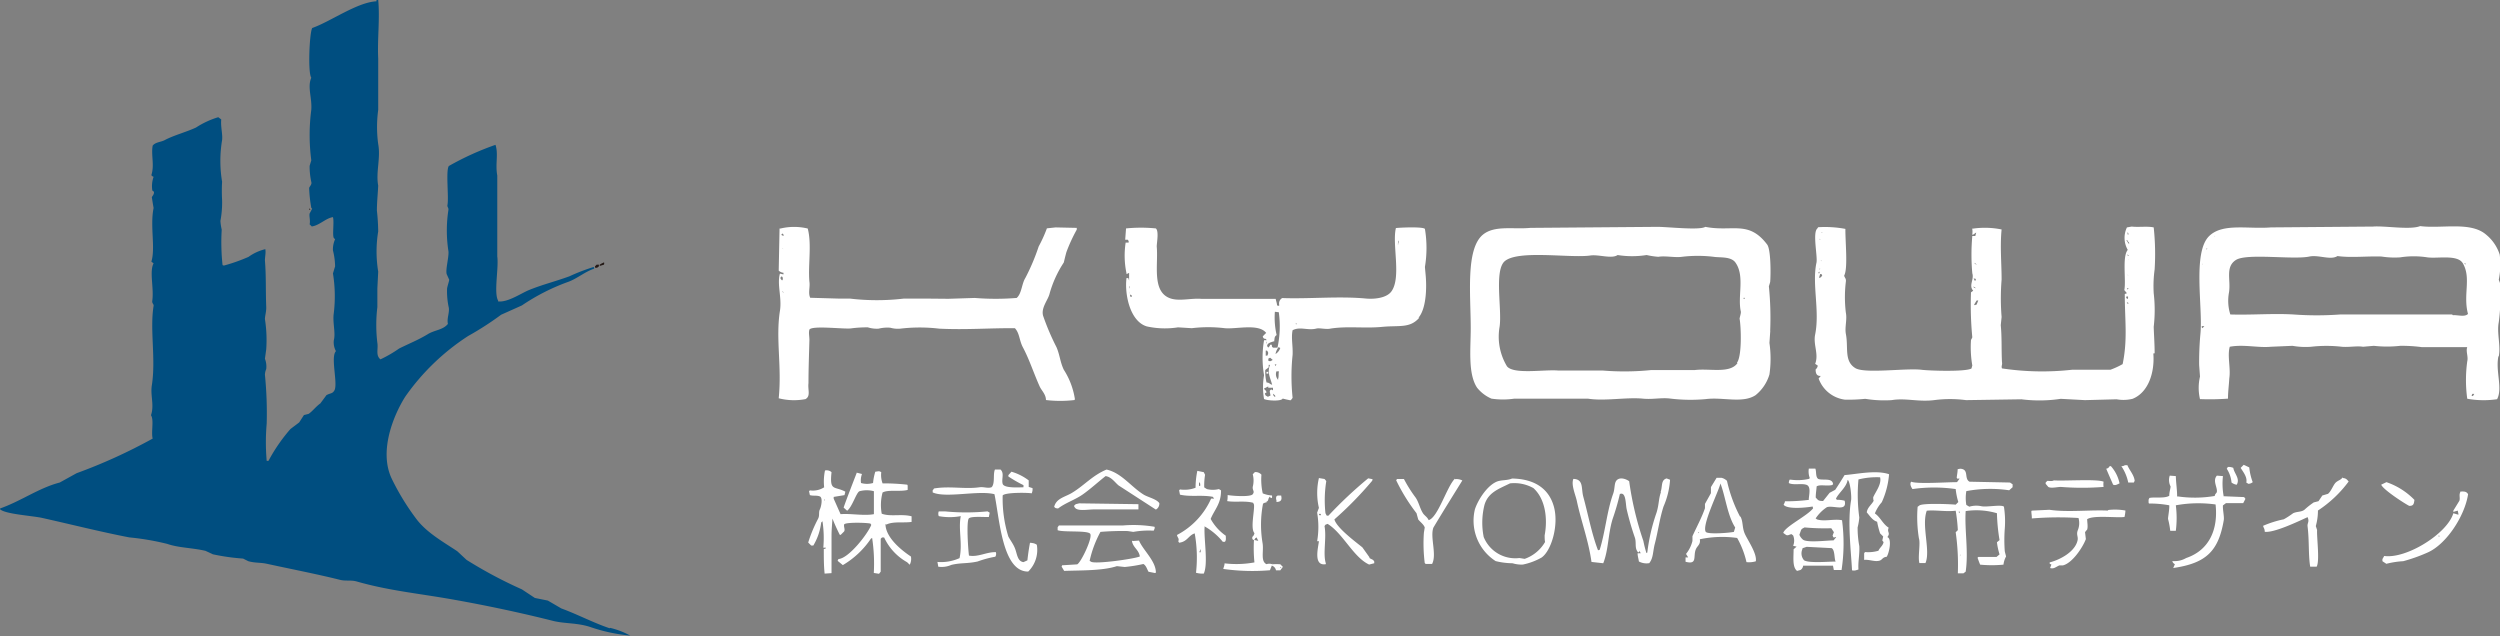 <svg id="レイヤー_1" data-name="レイヤー 1" xmlns="http://www.w3.org/2000/svg" viewBox="0 0 267.91 68.16"><rect x="0" y="0" width="267.91" height="68.16" fill="#808080" stroke="none"/><defs><style>.cls-1{fill:#004e80;}.cls-1,.cls-2,.cls-3{fill-rule:evenodd;}.cls-2{fill:#231815;}.cls-3,.cls-4{fill:#fff;}</style></defs><path class="cls-1" d="M65.34,67.33c-1.73-.58-3.42-1.48-5.19-2.13l-1.44-.84-1.39-.28-1.39-.92A47.83,47.83,0,0,1,50,60l-1-.93c-1.5-1-3.3-2-4.4-3.48A26,26,0,0,1,42,51.34c-1.46-3,.22-6.93,1.44-8.85A24.44,24.44,0,0,1,50.18,36a32.57,32.57,0,0,0,3.52-2.27l2.23-1a22.38,22.38,0,0,1,5-2.54c.9-.33,1.76-1.07,2.74-1.4v-.09l-.05-.09a21,21,0,0,0-2.6,1c-1.56.57-2.85.87-4.35,1.48-.86.36-2.26,1.33-3.29,1.21v-.09c-.48-.83.08-3.47-.09-4.73V18.81c-.23-1.22.14-2.28-.19-3.29a30.23,30.23,0,0,0-5,2.27c-.34.47,0,3.27-.14,4.13-.07.3.14.32.09.6a14.48,14.48,0,0,0,0,4.36c.1.55-.33,2-.18,2.5l.27.6c0,.1-.19.69-.23.93A8.24,8.24,0,0,0,48.1,33c.07.54-.23,1.15-.1,1.71-.52.66-1.44.65-2.17,1.11-1,.61-2,1-3.06,1.53a13.3,13.3,0,0,1-2,1.16c-.54-.44-.22-1.12-.33-1.76a15.91,15.91,0,0,1,0-3.84c0-.67,0-1.33,0-2l.09-1.8a13.26,13.26,0,0,1,0-4.31,22.23,22.23,0,0,0-.14-2.23c0-.89.1-1.79.14-2.68-.27-1.43.28-2.95,0-4.45a13.58,13.58,0,0,1,0-3.66c0-1.84,0-3.68,0-5.52-.1-2.13.19-4.14,0-6.3h-.19a1,1,0,0,1,0,.18C38.27.24,35.39,2.33,33.46,3c-.3.5-.48,4.83-.1,5.33-.44,1,.09,2.13,0,3.43a20.78,20.78,0,0,0,0,5.42l-.18.6a7.92,7.92,0,0,0,.18,1.72c.09.27-.2.49-.23.65a15.18,15.18,0,0,0,.23,2.13l.09.09-.27.51c-.07.29.1.74,0,1.16.08.08.16.15.23.23.84-.12,1.48-.88,2.27-1h0c.15.49-.08,1.87.09,2.23l.14.14a2.59,2.59,0,0,0-.23,1.2,7.2,7.2,0,0,1,.23,1.71c-.08.25-.15.5-.23.75a15.2,15.2,0,0,1,.09,4.26c-.15,1,.22,2.1,0,2.92A2,2,0,0,0,36,37.63c-.59.61.2,3.35-.14,4.16-.22.44-.46.31-.88.56l-.65.88c-.49.35-.8.8-1.25,1.12l-.51.13-.51.79-.93.7a18.11,18.11,0,0,0-2.36,3.42h-.19a23,23,0,0,1,0-4,41.59,41.59,0,0,0-.19-5.24,1.71,1.71,0,0,1,.14-.6,2.33,2.33,0,0,0-.14-1.11c.05-.32.09-.65.14-1a14.41,14.41,0,0,0-.14-3.25c0-.31.16-.81.14-1.29-.07-1.9,0-3.27-.14-5,0-.33.11-.85.05-1.11v-.09a5.11,5.11,0,0,0-1.81.83,19,19,0,0,1-2.64.93l-.14-.05a23,23,0,0,1-.09-3.8,6,6,0,0,1-.14-.93,10.67,10.67,0,0,0,.18-2.26,17.9,17.9,0,0,1,0-1.95,13.49,13.49,0,0,1,0-4.45c.08-.62-.17-1.45-.09-2.22l-.32-.24A9.28,9.28,0,0,0,21,13.67c-1.14.52-2.33.81-3.34,1.34-.43.23-1,.21-1.3.6-.18,1.05.21,2.07-.14,3.16a.48.48,0,0,0,.24.18,3,3,0,0,0-.14,1.44c0,.09.21.07.18.28s-.15.31-.23.46c.06.39.12.77.19,1.16-.4,1.95.22,4.28-.24,5.75l.24.18c-.47.87.05,2.66-.14,4-.05.31.17.35.14.56-.42,2.58.26,5.66-.19,8.52-.17,1.09.28,2.12-.09,3.2.34.5,0,1.81.18,2.5a57.44,57.44,0,0,1-8.15,3.71l-1.81,1c-2.21.57-4.17,2-6.39,2.78l0,.09c.6.53,3.5.69,4.54.93,3.09.69,6.25,1.49,9.31,2.08a27.69,27.69,0,0,1,4.08.7c1.2.42,2.66.41,4.08.74l.79.37a22.71,22.71,0,0,0,3.24.46l.56.28c.74.21,1.26.12,2,.28,2.56.56,5.36,1.1,7.79,1.71.65.17,1.21,0,1.85.19,3.5,1,6.7,1.28,10.42,1.95,3.43.61,7.08,1.38,10.61,2.27,1.26.31,2.54.19,3.94.64a18.1,18.1,0,0,0,4.31.93,8.48,8.48,0,0,0-2.17-.83"/><path class="cls-2" d="M33.13,22.33v.14h.14c-.08-.16,0,0-.14-.14"/><path class="cls-3" d="M267.78,38.18c.23-1.13-.23-2.5,0-3.66a21.29,21.29,0,0,0,.14-4.08c0-.15-.09-.31-.14-.46a8.32,8.32,0,0,0,.1-2.69,4.53,4.53,0,0,0-1.44-2.13c-1.66-1.46-4.77-.63-7.09-.93-1.06.43-3.77-.05-5.05.05l-10.94.09c-2.48.2-5.16-.49-6.62.93-1.8,1.76-.66,7.63-.93,10.43a33,33,0,0,0-.14,3.38l.09,1.25a5.28,5.28,0,0,0,0,2.41,26.93,26.93,0,0,0,3-.05c0-.72.1-1.45.14-2.17.17-1.1-.23-2.39.05-3.39,1.5-.28,3,.13,4.4,0l2.32-.1a8.05,8.05,0,0,0,2,.1,14.48,14.48,0,0,1,3.29,0c.73.07,1.62-.11,2.27,0l1.16-.1a12.74,12.74,0,0,0,2.83,0,16.1,16.1,0,0,1,2.31.14c1.74,0,3,0,4.87,0l0,0c-.17.46.13,1,0,1.53a14.7,14.7,0,0,0,0,4,9.85,9.85,0,0,0,3.2.05c.62-1.2-.19-3,.14-4.59m-31.69-9.91a.41.41,0,0,0-.05.09l0-.09Zm0,6.9-.1-.09v-.14l.19,0h.09l-.18.19m.41-8.39v-.14l.09.05-.09.09m.88-1.39,0-.09c.08.06,0,.05,0,.09m26.92,2.92v.05c-.17-.06-.09,0-.18-.14l.18.09m-1.48,5.42h-12a34,34,0,0,1-5,0c-2.24-.13-4.44.07-6.77,0a4.86,4.86,0,0,1-.14-2.37c.21-1.33-.43-2.72.74-3.47s6.18,0,7.88-.37c1-.2,2.27.42,3-.05,1.5.2,3.06,0,4.72.05a9,9,0,0,0,2,.09,9.46,9.46,0,0,1,2.92,0c1.12.15,3.23-.33,3.8.64.92,1.59,0,3.38.55,5.42-.35.37-1.11.09-1.62.14M265,42.45h0l-.14-.05.09-.19.19,0c0,.06-.07.12-.1.19"/><path class="cls-3" d="M230.9,37.86c0-.94-.07-1.89-.1-2.83a15.56,15.56,0,0,0,0-3.61,13,13,0,0,1,.1-2.55,26.85,26.85,0,0,0-.1-4.5c-.67-.15-1.62,0-2.36-.09l-.51.09a2.59,2.59,0,0,0,.09,2.41c-.62.71-.16,3.3-.37,4.31l.28.33-.23.09c0,2.81.32,4.86-.23,7.51a8.6,8.6,0,0,1-1.3.6l-4.08,0a29,29,0,0,1-7.55-.14c-.1-.27.06-.35,0-.69-.07-1.32,0-2.64-.13-3.94l.09-.88a24.63,24.63,0,0,1,0-4c0-1.76-.18-3.58,0-5.38a9,9,0,0,0-3.06-.09h-.09a1.89,1.89,0,0,1,0,.65l.09,0,.33-.23,0,.05-.09.32h-.32a22.44,22.44,0,0,0,0,4c.22.64-.42,1.33.1,1.86l-.24.18a36.4,36.4,0,0,0,.14,4.82,2.44,2.44,0,0,1-.14.28,11.45,11.45,0,0,0,.14,2.74l-.09.32c-.64.37-4.5.24-5.33.14-1.67-.21-6.13.45-7.13-.19-1.21-.76-.71-2.19-1-3.66-.13-.73.15-1.54,0-2.27a13.73,13.73,0,0,1,0-3.33c.05-.35-.15-.42-.18-.65.42-.77.11-3.64.13-5a11.77,11.77,0,0,0-2.92-.18l-.09.14c-.53.45.05,3-.09,3.66-.5,2.29.37,5.15-.14,7.69-.23,1.11.41,2.1,0,3.15l.28.19a.64.64,0,0,1-.23.41c0,.48.14.71.55.7l-.23.27a3.46,3.46,0,0,0,2.83,2.27,18.13,18.13,0,0,0,2.17-.09,12.62,12.62,0,0,0,2.83.14c1.48-.25,2.86.21,4.54,0a13.13,13.13,0,0,1,3.43,0l5.93-.09a15.31,15.31,0,0,0,4.22-.05l2.59.14,3.39-.09a4.12,4.12,0,0,0,1.71-.05c1.73-.69,2.39-2.88,2.23-4.86M195,25.58l.09.09-.09,0Zm.23,2.41c-.14-.06,0,0-.14-.1.14.06.06,0,.14.1m-.23.79h.05s0,.09-.05.13Zm-.14.46.09-.14a1.21,1.21,0,0,1,.05.18l-.14,0m.09.51c0-.14.07-.28.1-.42h.14l.09.14c-.11.16-.11.21-.33.28m.24-4.91h.14c-.12.05-.07.11-.14,0m16.49.88c0,.05,0,0,0,.09l0-.09m.14,2.64a3.11,3.11,0,0,0-.28-.23c.19.06.2.07.28.23m-.09,1.48c0,.05,0,.09,0,.14l-.09.09-.14-.28.19.05m-.23.84a.36.36,0,0,1,.27.18c-.15-.07-.18-.05-.27-.18m.27,1.94-.09.05-.09-.05c.09-.15.18-.31.28-.46H212c-.06.15-.12.31-.19.46M228,24.88c.08.1.08.09.09.28l-.09-.05Zm0,2.41a1.1,1.1,0,0,0,.14.09v.05l-.18-.09,0-.05m0,3.57h.14l-.09.19h0Zm-.09,1,0-.09h.18v.19l-.09.09-.14-.19m.28.65-.1.05-.09-.19.19.1Zm0-3-.19-.1,0,0,.14.09Zm0-1.63-.05-.09c.08.06,0,.05.05.09m0-1.8-.23-.33.09,0c.11.1,0,.09.14.18l.09.14-.09.05"/><path class="cls-3" d="M189.7,35.45a33.87,33.87,0,0,0-.14-4.77c.05-.16.1-.31.14-.47.07-.78.08-3.46-.32-4-2-2.65-3.74-1.33-6.63-1.9-.62.39-4,0-5.14,0L164,24.42c-1.79.18-3.84-.31-5.1.74-1.85,1.56-1.29,6.46-1.29,10,0,2.18-.32,4.91.69,6.4a4,4,0,0,0,1.53,1.16,8.42,8.42,0,0,0,2.46,0h7.87c1.77.29,4.14-.17,5.89,0,1.09.11,2-.14,3,0a18.06,18.06,0,0,0,3.75.05c1.81-.24,3.94.49,5.33-.42a4.48,4.48,0,0,0,1.49-2.22,11.92,11.92,0,0,0,0-3.38l.09-1.3m-3.52,3.47c-.83,1.15-3,.53-4.59.74h-4.68a28.46,28.46,0,0,1-5.14.05H167c-1.45-.14-4.8.45-5.51-.46a6.16,6.16,0,0,1-.79-4.22c.28-1.83-.58-5.92.51-7,1.38-1.3,7.09-.34,9.22-.65.9-.13,2.29.39,2.92-.05a9.82,9.82,0,0,0,3.11,0,8.32,8.32,0,0,0,1.25.19c.77-.13,1.78.11,2.54,0a14.19,14.19,0,0,1,3.39,0c.66.11,1.89-.07,2.36.65,1,1.45.18,3.63.56,5.24,0,.24-.1.49-.14.74.16.84.27,4-.28,4.72m.83-6.86-.13,0,0-.09H187Z"/><path class="cls-3" d="M115.19,42.77A8.06,8.06,0,0,0,114,39.62c-.39-.81-.42-1.57-.78-2.41a26,26,0,0,1-1.44-3.38c-.23-.87.54-1.68.7-2.37A11.89,11.89,0,0,1,114,28.13c.09-.37.18-.75.28-1.11a17,17,0,0,1,1.11-2.41c0-.07,0-.13,0-.19l-2.27-.05-.93.1a14.52,14.52,0,0,1-.88,1.94,22.58,22.58,0,0,1-1.43,3.38c-.39.62-.39,1.68-.93,2.14a28,28,0,0,1-4.49,0l-2.83.09L99.48,32H96.84a24.49,24.49,0,0,1-5.74,0L89.94,32l-3.11-.09c-.25-.5,0-1.16-.09-1.72-.16-1.78.27-4-.18-5.7a6.25,6.25,0,0,0-2.92,0h-.1L83.45,29a.84.84,0,0,0,.51.23v.18l0,0-.38-.09c-.33,1.17.23,2.59,0,4-.47,3,.22,5.92-.13,9.36a6.57,6.57,0,0,0,2.87.09c.58-.33.23-1,.32-1.71,0-1.54.06-3.09.1-4.63,0-.4-.1-.77,0-1.11.31-.48,3.92,0,4.54-.14A13.51,13.51,0,0,1,93,35.08a3.19,3.19,0,0,0,1.16.14,3.87,3.87,0,0,1,1.25-.1,2.91,2.91,0,0,0,1.07.1,17.62,17.62,0,0,1,4.17,0c2.87.14,5.38-.07,8.11-.05.5.53.46,1.26.83,2,.71,1.32,1.14,2.71,1.81,4.21.2.47.68.85.69,1.49a13,13,0,0,0,3.06,0M83.64,29.89c0-.21,0-.16.14-.28.14.15.12.18.09.42l-.09,0-.14-.18m.18,1.34c.12.09.1.05.14.23l-.14-.23m0-4.59a1.7,1.7,0,0,0,.14.1c-.14-.06-.06,0-.14-.1M84,25.25c-.16,0-.15,0-.28-.09l.14-.14c.08.07.08.11.14.19Z"/><path class="cls-3" d="M152,34.06c.79-.9.91-2.94.79-4.45l-.09-1a12.4,12.4,0,0,0,0-4.08c-.22-.26-2.75-.14-3.11-.09-.42,1.74.59,5.24-.46,6.76-.47.7-1.74.89-2.78.79-2.87-.27-6.16.06-8.94-.05a.66.66,0,0,0-.33.7s0,.09,0,.14l-.23-.05c0-.23-.1-.46-.14-.7l-7.93,0c-1.22-.11-2.56.34-3.57-.14-1.76-.83-1.07-3.61-1.25-5.47,0-.41.25-1.63-.09-1.94a15.71,15.71,0,0,0-3.2,0l-.09,1.21h.28l.09.14V26l-.32,0a9.2,9.2,0,0,0,.09,3.29v.09l.28-.14c0,.25,0,.49,0,.74l0,.09h0l-.09-.27h-.19c-.22,1.75.38,4.65,2.18,5.18a9,9,0,0,0,3.34.1l1.48.09a14.69,14.69,0,0,1,3.52,0c1.23.13,3.64-.54,4.45.51-.11.1-.22.21-.32.32s0,.12,0,.19c.17.22.25,0,.37.27l-.28,0a11.24,11.24,0,0,0,0,3.75,7.46,7.46,0,0,0,0,2.55c.34.18,1.85.27,2-.05.28.08.54.13.83.19a.71.71,0,0,0,.23-.28,22,22,0,0,1,0-4.59c.05-.91-.17-1.83,0-2.64.81-.43,1.62.06,2.55-.18.34-.09,1.05.12,1.53,0,1.82-.28,3.66,0,5.51-.18s3,.18,4-1M121,31c0-.11,0-.22,0-.32.13.05,0,.12,0,.32m.1.46c-.08-.09-.06-.06-.1-.23,0,.08.07.16.1.23m.18.37c-.2-.07-.16,0-.18-.27l.18.09Zm15.25,4.82c.08-.34,0-.57.28-.74a8.39,8.39,0,0,1-.19-2.5l.42.05a10.88,10.88,0,0,1-.14,3.8l-.46,0c-.15-.1-.13-.08-.15-.32h-.18c0,.09-.09.18-.14.28l-.09,0-.09-.14c0-.33.48-.42.74-.51m-.14,2c-.22.13-.23.18-.47.09v-.23l.19-.1.28.24m-.7-2a2.56,2.56,0,0,1,.05.27c-.1-.13-.06-.09-.05-.27m0,1h.09c.09.14.17.21.09.41s0,.1-.23.14c0-.18,0-.37,0-.55m.32,1.8v-.27h.14c-.32.83,0,1.29.23,2.13-.33-.08-.2-.2-.6-.24a4.62,4.62,0,0,1-.14-1.34l.37-.28m.28,2.37c-.28.13-.13.29-.09.65l-.28.13-.23-.13c-.1-.2-.16-.23.09-.33-.07-.27-.16-.21-.28-.42l.46-.23a.78.78,0,0,1,0,.14h.37l.14,0c0,.09,0,.18,0,.28-.14-.07-.11,0-.19-.14m.37.83a.42.42,0,0,1-.18-.33l.18.15.09.13-.09.05m0-3.47h.19l-.1.18-.09-.18m.37,1.57v.09a.9.9,0,0,1-.18-.92l.27,0c-.07.3,0,.56-.09.79m-.28-2.64a1.63,1.63,0,0,1,.33-.74l.18.09a1.19,1.19,0,0,1-.51.65m2.18-3.2v-.14c.09.09,0,0,.09.14Zm11-8.57-.05-.14c0-.09.06-.18.1-.28h0l0,.1c0,.1-.09.21-.14.32"/><path class="cls-2" d="M64.69,28.13l-.28.14-.14.09v.14l.46-.14c0-.16.06-.12,0-.23"/><path class="cls-2" d="M64.18,28.54v-.18h-.24l-.18.18v.14c.24.05.25,0,.42-.14"/><rect class="cls-4" x="135.72" y="39.85" width="0.19" height="0.19"/><path class="cls-3" d="M240.44,49.81l-.32.33c.22.38.75,1,.6,1.57l.23.14a.78.78,0,0,0,.46-.18,6.26,6.26,0,0,1-.37-1.58l-.6-.28"/><path class="cls-3" d="M227.7,49.86a.55.55,0,0,1-.37.09,4.9,4.9,0,0,1,.74,1.76l.6,0,.09-.19c-.07-.64-.58-1.15-.78-1.67l-.28,0"/><path class="cls-3" d="M227.14,51.8a4,4,0,0,0-.93-1.85h-.13a.49.49,0,0,1-.37.28c.24.57.49,1.14.74,1.71.25.1.38,0,.69-.14"/><path class="cls-3" d="M239.7,51.94c.38-.66-.28-1.2-.37-1.8a1.27,1.27,0,0,0-.6-.1c0,.07-.07.13-.1.19a3.29,3.29,0,0,1,.51,1.48,1.26,1.26,0,0,0,.51.23Z"/><path class="cls-3" d="M202.26,57.55v0c.37-.48-.08-.49.14-1-.63-.39-.87-1.1-1.48-1.53a4,4,0,0,1,.74-1.2,8.92,8.92,0,0,0,.78-3c-1.41-.48-3.48,0-4.77.09-.33.54-.61,1-1,1.58l-.6.32-.7.88c-.54,0-.54-.11-.79-.37,0-.4.07-.8.1-1.2.39-.23,1.06,0,1.66-.14l.1-.09c-.07-.72-1.07-.38-1.58-.56-.32-.2-.19-.81-.32-1.11l-.28,0-.42,0a2,2,0,0,0,.1,1,.41.41,0,0,0-.05.09,5.33,5.33,0,0,1-2,.09l-.1,0a.69.69,0,0,0-.09.37c.5.25,1.39,0,1.9.19s.25,1.08.23,1.62l-.09,0a19.34,19.34,0,0,1-2.46.14c0,.13-.09.25-.14.37.36.5,2.28.33,3.11.19a1.8,1.8,0,0,0,.05.19c-.61.81-3,1.95-3.2,2.64l.32.23c.23.07.31-.05.56-.1l.18.14a1.46,1.46,0,0,1,0,1.11v0l.37.09v0l-.32.28c0,.86-.15,1.92.37,2.32l.37-.1a.61.61,0,0,0,.28-.46h3.2l.09.46h.74l.09,0a19,19,0,0,0,.05-5.33c-.88-.17-1.89.17-2.69-.09a.71.71,0,0,0-.14-.1v0a4.23,4.23,0,0,1,1.21-1.21c.69-.23,2.2.54,1.9-.69a3,3,0,0,0-.84-.1l-.09-.13c.34-.67,1.12-1.21,1.25-2,.27.11.44,1.8.37,2.18-.4,2.35,0,5.48.1,7.51.28.06.4,0,.69-.09-.06-.82.14-1.6.09-2.51a10.46,10.46,0,0,1-.18-2,6.35,6.35,0,0,0,.18-1.06,17.92,17.92,0,0,1-.09-4.08,8,8,0,0,1,2.32-.23l0,0c.18.74-.49,1.56-.74,2.14,0,.12,0,.24.05.37-.19.4-.67.7-.74,1.25.29.32.62.87,1.11,1a9.2,9.2,0,0,0,.32,1.25l.33.33-.09.41c0,.07.09.13.13.19-.06.39-.41.59-.55.93a3.9,3.9,0,0,1-1.44.14l-.09.13V60c.56-.06,1.1.22,1.62.09.33-.08.33-.38.79-.42.26-.35.64-2.07,0-2.13m-8.85,2.5a1.11,1.11,0,0,1-.19-1.16s0-.09.05-.14l.42-.14,2.68.14c.36.22.26,1.09.42,1.44-.84,0-2.87.19-3.38-.14m2.92-3.43c.09.14.18.28.28.42-.05.12-.1.25-.14.37l.09.19c.19,0,.12,0,.28-.05l0,.05-.27.32c-.7,0-2.86.28-3.29-.09a1.34,1.34,0,0,1-.37-.51l.18-.51c.1-.17.21-.18.37-.28a23.42,23.42,0,0,0,2.83.09"/><path class="cls-3" d="M211.06,51.62c-.62-.34,0-1.34-1-1.39l-.27.05c0,.3-.07.61-.1.92l.05.09H210l-.28.38c-1.22,0-4.27.22-4.91-.05-.19.24,0,.6.14.79a16.34,16.34,0,0,1,4.63,0,7.25,7.25,0,0,0,.28,1.39l-.28.28c-.63-.06-3.55-.18-3.89.09l-.19.14a14.06,14.06,0,0,0,.14,3.39c.18.53-.13,2,.05,2.64h.65c.57-1.32-.45-4,.14-5.61.93-.1,2.07.13,3.1,0a18.37,18.37,0,0,1,.23,2.08l-.23.23a24.54,24.54,0,0,1,.23,4.4l.6,0,.24-.18c.32-2.18-.13-4.48,0-6.49A7.78,7.78,0,0,1,214,55a20.23,20.23,0,0,0,.28,2.88l-.28.23a7.2,7.2,0,0,0,.28,1.3l-.32.27-1.95,0-.09.09c.09.25.18.5.28.74a13.13,13.13,0,0,0,2.5,0,2.39,2.39,0,0,1,.28-.88c-.05-.19-.1-.37-.14-.56a16,16,0,0,1,0-2.41,10.23,10.23,0,0,0-.09-2.36c-.26-.26-1.84.07-2.41-.05a2.59,2.59,0,0,0-1.3.05l-.32-.19a4.32,4.32,0,0,1,0-1.48,13.88,13.88,0,0,1,4.59-.09l.37-.33V51.9l-.28-.19-4.36-.09m-1.2,3.2H210L210,55c-.12-.11-.07-.06-.09-.18m.14,4.77c0-.05,0-.09,0-.14h.05c-.06.14,0,.06-.09.14"/><path class="cls-3" d="M110.47,58.15l-.1.05c-.13.73-.19,1.15-.27,1.85l-.42.19c-.63-.08-.68-.84-.88-1.39s-.5-.9-.74-1.35a13.74,13.74,0,0,1-.61-4.4c.22-.34,2.68-.32,3.11-.23a1.09,1.09,0,0,0,.09-.56l-.41-.13c0-.24,0-.47,0-.7a5.65,5.65,0,0,0-1.85-.93l-.33.37v.14a13.56,13.56,0,0,0,1.62.93c0,.08,0,.15,0,.23-.4,0-2.08.13-2.23-.37s.21-1.13-.23-1.53l-.6,0c-.21.49,0,1.31-.28,1.8l-.09.1c-.43.14-.81-.07-1.3,0-1.57.22-3.18-.16-4.87.13,0,.07-.09.13-.13.19v.23c1.41.64,4.91-.25,6.62.19.55,2.58.82,8.33,3.62,8.29a3.26,3.26,0,0,0,.92-2.87,1,1,0,0,0-.55-.19"/><path class="cls-3" d="M122.65,53.06c-1.39-.82-2.43-2.38-4.07-2.74-1.53.64-2.38,1.7-3.71,2.5-.72.44-1.67.57-1.9,1.49.12.14.15.16.42.18.81-.62,1.84-.93,2.68-1.53s1.62-1.32,2.41-1.94c.63.09,1,.68,1.39,1l4,2.59a.73.73,0,0,0,.37-.69c-.29-.43-1.16-.62-1.62-.88"/><path class="cls-3" d="M95,56.21c.73-.36,1.83-.15,2.69-.28v-.6c-1.08-.29-2.25.07-3.2-.28a5.1,5.1,0,0,1,.09-2.27c.59-.34,1.93-.06,2.69-.28v-.42s0-.09-.05-.14a23.23,23.23,0,0,0-2.64-.14,2.56,2.56,0,0,1-.14-1.2c-.25-.15-.28-.09-.64-.05a6,6,0,0,0-.24,1.21,2.29,2.29,0,0,1-1.29,0,1.88,1.88,0,0,1,.09-.92v-.05l-.56-.14,0,.05s-1.35,3.47-1.39,3.7l.37.33c.54-.37,1-2,1.34-2.09a2.94,2.94,0,0,1,1.53,0v2.46c-1.08.2-2.45-.09-3.57,0-.25-.55-.49-1.11-.74-1.66v-.19l1.16-.19.09-.37v0c-1.19-.63-1.7,0-1.48-2.09a.78.78,0,0,0-.7-.18,5.72,5.72,0,0,0-.09,1.8,2.22,2.22,0,0,1-1.53.33l-.09.09.09.42c.39.11.74,0,1.07.14s.16,1.06,0,1.39,0,.63-.19,1a15,15,0,0,0-1.06,2.55l.32.32h.23A6.23,6.23,0,0,0,88,56a1.85,1.85,0,0,1,.14-.14,11.88,11.88,0,0,1,.09,2.83h.28c-.1.17,0,.1-.23.14,0,.88,0,1.81.09,2.64l.74-.05c0-1.34,0-2.69,0-4,0-.62.06-1.23.1-1.85h0A18.91,18.91,0,0,0,90,57.32h.09l.37-.37c.13-.22-.06-.48,0-.74s2.38-.21,2.82-.1l.09.14c-.4,1-2.42,3.59-3.52,3.66l-.09.19.56.46a9.35,9.35,0,0,0,3-2.82l.14-.1a18.24,18.24,0,0,1,.18,3.76l.56.09.18-.23c0-1.18,0-2.35,0-3.52a1.85,1.85,0,0,1,.14-.14l.23,0a5.86,5.86,0,0,0,2.46,2.65l.28.27a1.36,1.36,0,0,0,.13-.88c-.93-.61-2.71-2-2.73-3.47m-6.58-2.55v-.14l.09.14Z"/><path class="cls-3" d="M129.14,56.44a6.85,6.85,0,0,1,1.9,1.62h.23c.13-.18.1-.29.09-.65a5.29,5.29,0,0,1-1.62-1.8c.41-1,1.13-1.64,1.11-3.06l-.23-.14a2.61,2.61,0,0,1-1.29,0l-.28-.18a7.17,7.17,0,0,1,.09-1.35L129,50.6l-.69-.14a9.19,9.19,0,0,0-.19,1.81,3.33,3.33,0,0,1-1.67.18l-.09.1.09.46c1.16.26,2.29,0,3.52.23l.14.19-.32,0a8.12,8.12,0,0,1-3.66,3.9c.07.35.26.33.14.69l.09.14c.88-.1,1-.79,1.67-1a14.71,14.71,0,0,1,.14,4.22,2.64,2.64,0,0,0,.83.09c.49-1.06,0-3.7.09-5a.41.41,0,0,0,0-.09m-.6-4.31h0c0-.14,0-.28,0-.42l.13.19c0,.07,0,.15,0,.23m0,7.14-.09-.05.14-.33c0,.11,0,.22,0,.33l-.09.05"/><path class="cls-3" d="M135.67,53.8c.32-.16.18-.24.33-.47s.06,0,.23.05l.09-.05c0-.07,0-.15,0-.23a3.08,3.08,0,0,1-1-.23,6.79,6.79,0,0,1-.14-2,.85.85,0,0,0-.7-.28c-.08.08-.15.16-.23.23a2.68,2.68,0,0,1,0,1.35c-.05.4.24.46,0,.79s-2.23.18-2.69.09h0c0,.21,0,.43-.05.65.87.15,1.9-.06,2.78.18l.09.19c.09.6-.41,2.57.05,3.06a.64.64,0,0,1-.23.41v.19l.09.14c.19-.06.15,0,.23-.19l.14-.09c.06.12.12.25.19.37v0l-.47-.1a15.24,15.24,0,0,0,.05,2.41,10.7,10.7,0,0,1-3.2.1c0,.2-.09.4-.14.6a22.48,22.48,0,0,0,5,.14l.23-.56,0-.09a.93.93,0,0,0-.6,0c-.66-.33-.27-1.4-.42-2.27a11.88,11.88,0,0,1,.05-4.21.68.68,0,0,1,.46-.14"/><path class="cls-3" d="M238.31,53.24a7.36,7.36,0,0,1-.09-2.22l-.65-.05c-.48.54.06,1.24,0,1.72,0,.15-.2.2-.23.46a12.7,12.7,0,0,1-3.94.05h-.09c0-.73-.11-1.31-.14-2.18l-.65-.05a1.48,1.48,0,0,0,.09,1.16c0,.2-.15.62-.14,1-.53.31-1.49.11-2.13.23l-.09.19v.27s0,.1.05.14a11.45,11.45,0,0,1,2.17.19v.14c0,.44-.16,1.22-.13,1.34a8.46,8.46,0,0,1,.23,1.25h.6a10.79,10.79,0,0,0,0-2.73,13.48,13.48,0,0,1,4.26-.09c.29,2.64-.65,4.89-3.15,5.74a2.46,2.46,0,0,1-1.35.33l-.14,0a.52.52,0,0,0,.28.33l-.18.41c3.55-.51,4.86-1.83,5.42-5.14.06-.37-.13-1.15-.09-1.57l.32-.24h1.85l.24-.46-.14-.19-2.18-.09"/><path class="cls-3" d="M251.05,51.16c-.21.29-.48.31-.74.55s-.48.92-.83,1.21l-.61.18-.41.61-.51.13a8.68,8.68,0,0,0-1,.79c-.35.26-.78.17-1.21.37a8.84,8.84,0,0,1-1,.65,11.17,11.17,0,0,0-2.22.7c.07.27.17.28.18.64,1,.13,3.6-1.12,4.59-1.57.22.51-.05.62,0,1,.19,1.54.07,3,.28,4.31l.69,0c.35-.6,0-3.12.05-3.94-.05-.13-.09-.28-.14-.41a6.16,6.16,0,0,0,.23-1.67,12.81,12.81,0,0,0,3.29-3.11v0c-.17-.19-.25-.34-.6-.37"/><path class="cls-3" d="M146.79,59.77,146,58.66c-.72-.59-2.76-2.09-3-3a38.93,38.93,0,0,0,4-4.08c.07-.09.06-.06.09-.23l-.47-.09a45.72,45.72,0,0,0-4.26,4h-.18c-.05-.09-.1-.18-.14-.27a12.89,12.89,0,0,1,.09-3.43,2.11,2.11,0,0,0-.19-.23l-.6-.1a7.08,7.08,0,0,0,0,3.2c-.07.17-.13.34-.19.51a9,9,0,0,1,0,3.06l.19,0c-.08.71-.62,2.69.74,2.46l0-.09c-.33-1.06.1-2.69-.14-4a.71.71,0,0,0,.1-.14l.23-.09c1.64,1,2.76,3.58,4.45,4.36l.55-.14,0-.19c-.16-.28-.35-.21-.56-.42m-5.14-4.54-.18,0-.05-.14h.18l.05.14Z"/><path class="cls-3" d="M186.5,55.42a15.51,15.51,0,0,1-1.43-3.89,1.25,1.25,0,0,0-.6-.33l-.51,0-.61,1v.65L182.71,54c0,.15,0,.31,0,.46-.3.92-.95,2.13-1.34,3,0,.17,0,.34,0,.51a3.5,3.5,0,0,1-.69,1.39l.23.37-.28,0c0,.15,0,.31,0,.47,1.32.35.78-.59,1.11-1.35.15-.36.52-.51.42-1.06a11.55,11.55,0,0,1,4-.14,9.47,9.47,0,0,1,1,2.59,2.51,2.51,0,0,0,1-.09c.15-.85-.92-2.32-1.2-3s-.14-1.25-.47-1.85M182,57.09V57l.09.09-.09.05m3.8-.14c-.44.1-2.75.29-3,0-.46-.69,1.4-4.39,1.57-5.19.55,1.45.74,3.4,1.58,4.72l-.14.47"/><path class="cls-3" d="M155.92,51.29c-.87.85-1.82,4.17-2.82,4.45-.15-.34-.43-.47-.61-.74-.34-.54-.42-1.12-.78-1.67a14.28,14.28,0,0,1-1.26-2l-.74,0-.09.14A19.81,19.81,0,0,0,151.8,55l.18.66c.18.25.6.54.7.87l-.09.56a16.8,16.8,0,0,0,.09,3.24l.09.1.7,0c.53-1-.24-2.88.14-3.89,1-1.68,2.06-3.37,3.1-5.05v0a1.37,1.37,0,0,0-.79-.14"/><path class="cls-3" d="M178,52.73c-.26.68-.2,1.29-.47,2.18a20.37,20.37,0,0,0-1,4.31l-.09.05a11.69,11.69,0,0,1-.33-1.3,34,34,0,0,1-1.52-6.4c-.24-.18-.85-.46-1.25-.18s-.24.89-.47,1.53c-.67,1.87-.82,4-1.44,6l-.18.05c-.67-1.74-1.06-3.84-1.58-5.75-.24-.89.06-1.86-1.06-1.9-.27.62.24,1.74.37,2.37.46,2.17,1.25,4.23,1.57,6.53l1.26.14c.57-1.44.51-3.13,1-4.73a24.89,24.89,0,0,0,.78-2.69c.69-.28.6,1.12.74,1.67a29.81,29.81,0,0,0,.84,2.92c.22.55,0,1.11.28,1.53.09.14,0,.08.18.14l.09-.19c0,.1.07.19.1.28l-.33,0c0,.29.1.58.14.88a1.73,1.73,0,0,0,1.11.18c.46-.58.37-1.24.61-2.13.32-1.22.5-2.63.92-3.94a8.52,8.52,0,0,0,.7-2.87l-.37-.14c-.64.18-.42.88-.65,1.48"/><path class="cls-3" d="M162,51.3c-.53.19-1,.13-1.48.27-1.07.35-2.11,1.94-2.46,3a5.15,5.15,0,0,0,2.22,5.56,7.74,7.74,0,0,0,1.81.23,3.22,3.22,0,0,0,1.11.14,6.84,6.84,0,0,0,2-.75c1.06-.73,1.9-3.56,1.29-5.56-.55-1.84-2.06-2.88-4.49-2.91m3.57,6.81a4.1,4.1,0,0,1-2.18,1.8l-.56-.09A3.65,3.65,0,0,1,159,57.55a7.84,7.84,0,0,1,.09-3.47c.41-1.33,1.54-1.69,2.73-2.28a4.17,4.17,0,0,1,2.51.51c1.28,1.16,1.54,3.27,1.2,5.06,0,.24,0,.49.05.74"/><path class="cls-3" d="M220.1,51.48c-.21.11-.38.06-.7.05l-.18.18v.14l.28.33c.29.18,1,0,1.34,0a28.94,28.94,0,0,0,4.59,0l0,0a1.73,1.73,0,0,1,0-.56c-.73-.31-4.13-.06-5.33-.14"/><path class="cls-3" d="M258.23,54.21c.44,0,.46-.27.51-.64a7.59,7.59,0,0,0-3-1.9l-.56.27c.18.51,2.46,2,3,2.27"/><path class="cls-3" d="M263.66,52.73c-.17.33,0,.61-.1.93l-.65,1.06v.14l.47-.14.09.42-.09,0-.47-.14c-.63,2.16-5,4.91-7.41,4.58-.06.11-.12.22-.19.33v.23l.42.28a9.38,9.38,0,0,1,1.81-.28,17.84,17.84,0,0,0,2.59-.92c2-.86,4-3.89,4.36-6.26-.17-.28-.37-.31-.83-.28m-2.37,4.73h.14c0,.13-.08.12-.14,0"/><path class="cls-3" d="M137.3,53.1l-.38,0-.13.09a.55.55,0,0,0,0,.42c0,.06,0,.12,0,.18.52,0,.6-.27.51-.65"/><path class="cls-3" d="M117.23,54.59H122v-.42c0-.05,0-.09,0-.14l-6.35-.09-.37.09-.19.18a.7.7,0,0,0,.19.28c.39.29,1.34.1,2,.1"/><path class="cls-3" d="M225.94,54.72c-1.88-.1-4.42.2-6.31-.09l-1.89.09s0,0-.05.05c0,.32.05.4.05.79a34.54,34.54,0,0,1,5-.05,2,2,0,0,1-.09,1.35c-.15.45.06.63,0,1-.23,1.22-1.8,2.1-3,2.41,0,.2,0,.13.19.23-.05.12-.1.25-.14.37v0c.39.15.68-.17,1-.28l.37,0c1-.24,2.12-1.91,2.46-2.82l-.09-.74a3.11,3.11,0,0,1,.23-.28c.1-.34,0-.76,0-1.11.68-.46,3.15-.12,4-.24a3.92,3.92,0,0,0,.1-.69,6.28,6.28,0,0,0-1.9-.05"/><path class="cls-3" d="M106.62,59.17c-.92,0-1.83.55-2.78.37-.09-.63-.3-3.76,0-4s1.65-.11,2.13-.14l.09-.46-.23-.14a23.32,23.32,0,0,1-4.58,0l-.65,0a.71.71,0,0,0,0,.51,6.43,6.43,0,0,0,2.36,0c-.28,1.43.21,2.93-.13,4.5a4.8,4.8,0,0,1-2.37.41l0,0,.09.51a2.55,2.55,0,0,0,1.39-.19c1-.25,1.71-.12,2.83-.37a11.23,11.23,0,0,1,1.89-.51.54.54,0,0,0,.05-.5Z"/><path class="cls-3" d="M121.31,57.92l0,.09c.13.69.73.9.84,1.62-.46.24-4.81.87-5.24.56l-.14-.09A11.69,11.69,0,0,1,117.93,57a28.22,28.22,0,0,1,2.92-.09l.6.09a9.4,9.4,0,0,1,2.18-.13c.06-.13.16-.28.09-.42a13.63,13.63,0,0,0-3.38-.14l-6.86,0-.14.19c0,.11,0,.21,0,.32.64.24,3.15,0,3.48.37s-1,3.14-1.39,3.29l-1.62.1s0,.09-.05.13l.28.47c1.74-.07,4.1,0,5.65-.51l.84.09a15.64,15.64,0,0,0,2-.32c.3.17.38.54.55.83l.7.14.09-.05c0-1.24-1.36-2.38-1.81-3.43l-.69.05"/><path class="cls-3" d="M136.37,60.38l-.09.23a.65.65,0,0,1,.46.51h.46c.09-.13.19-.25.28-.37v0l-.28-.28a5.72,5.72,0,0,0-.83,0m.83.41s0-.09,0-.14l.13.1-.09,0"/></svg>